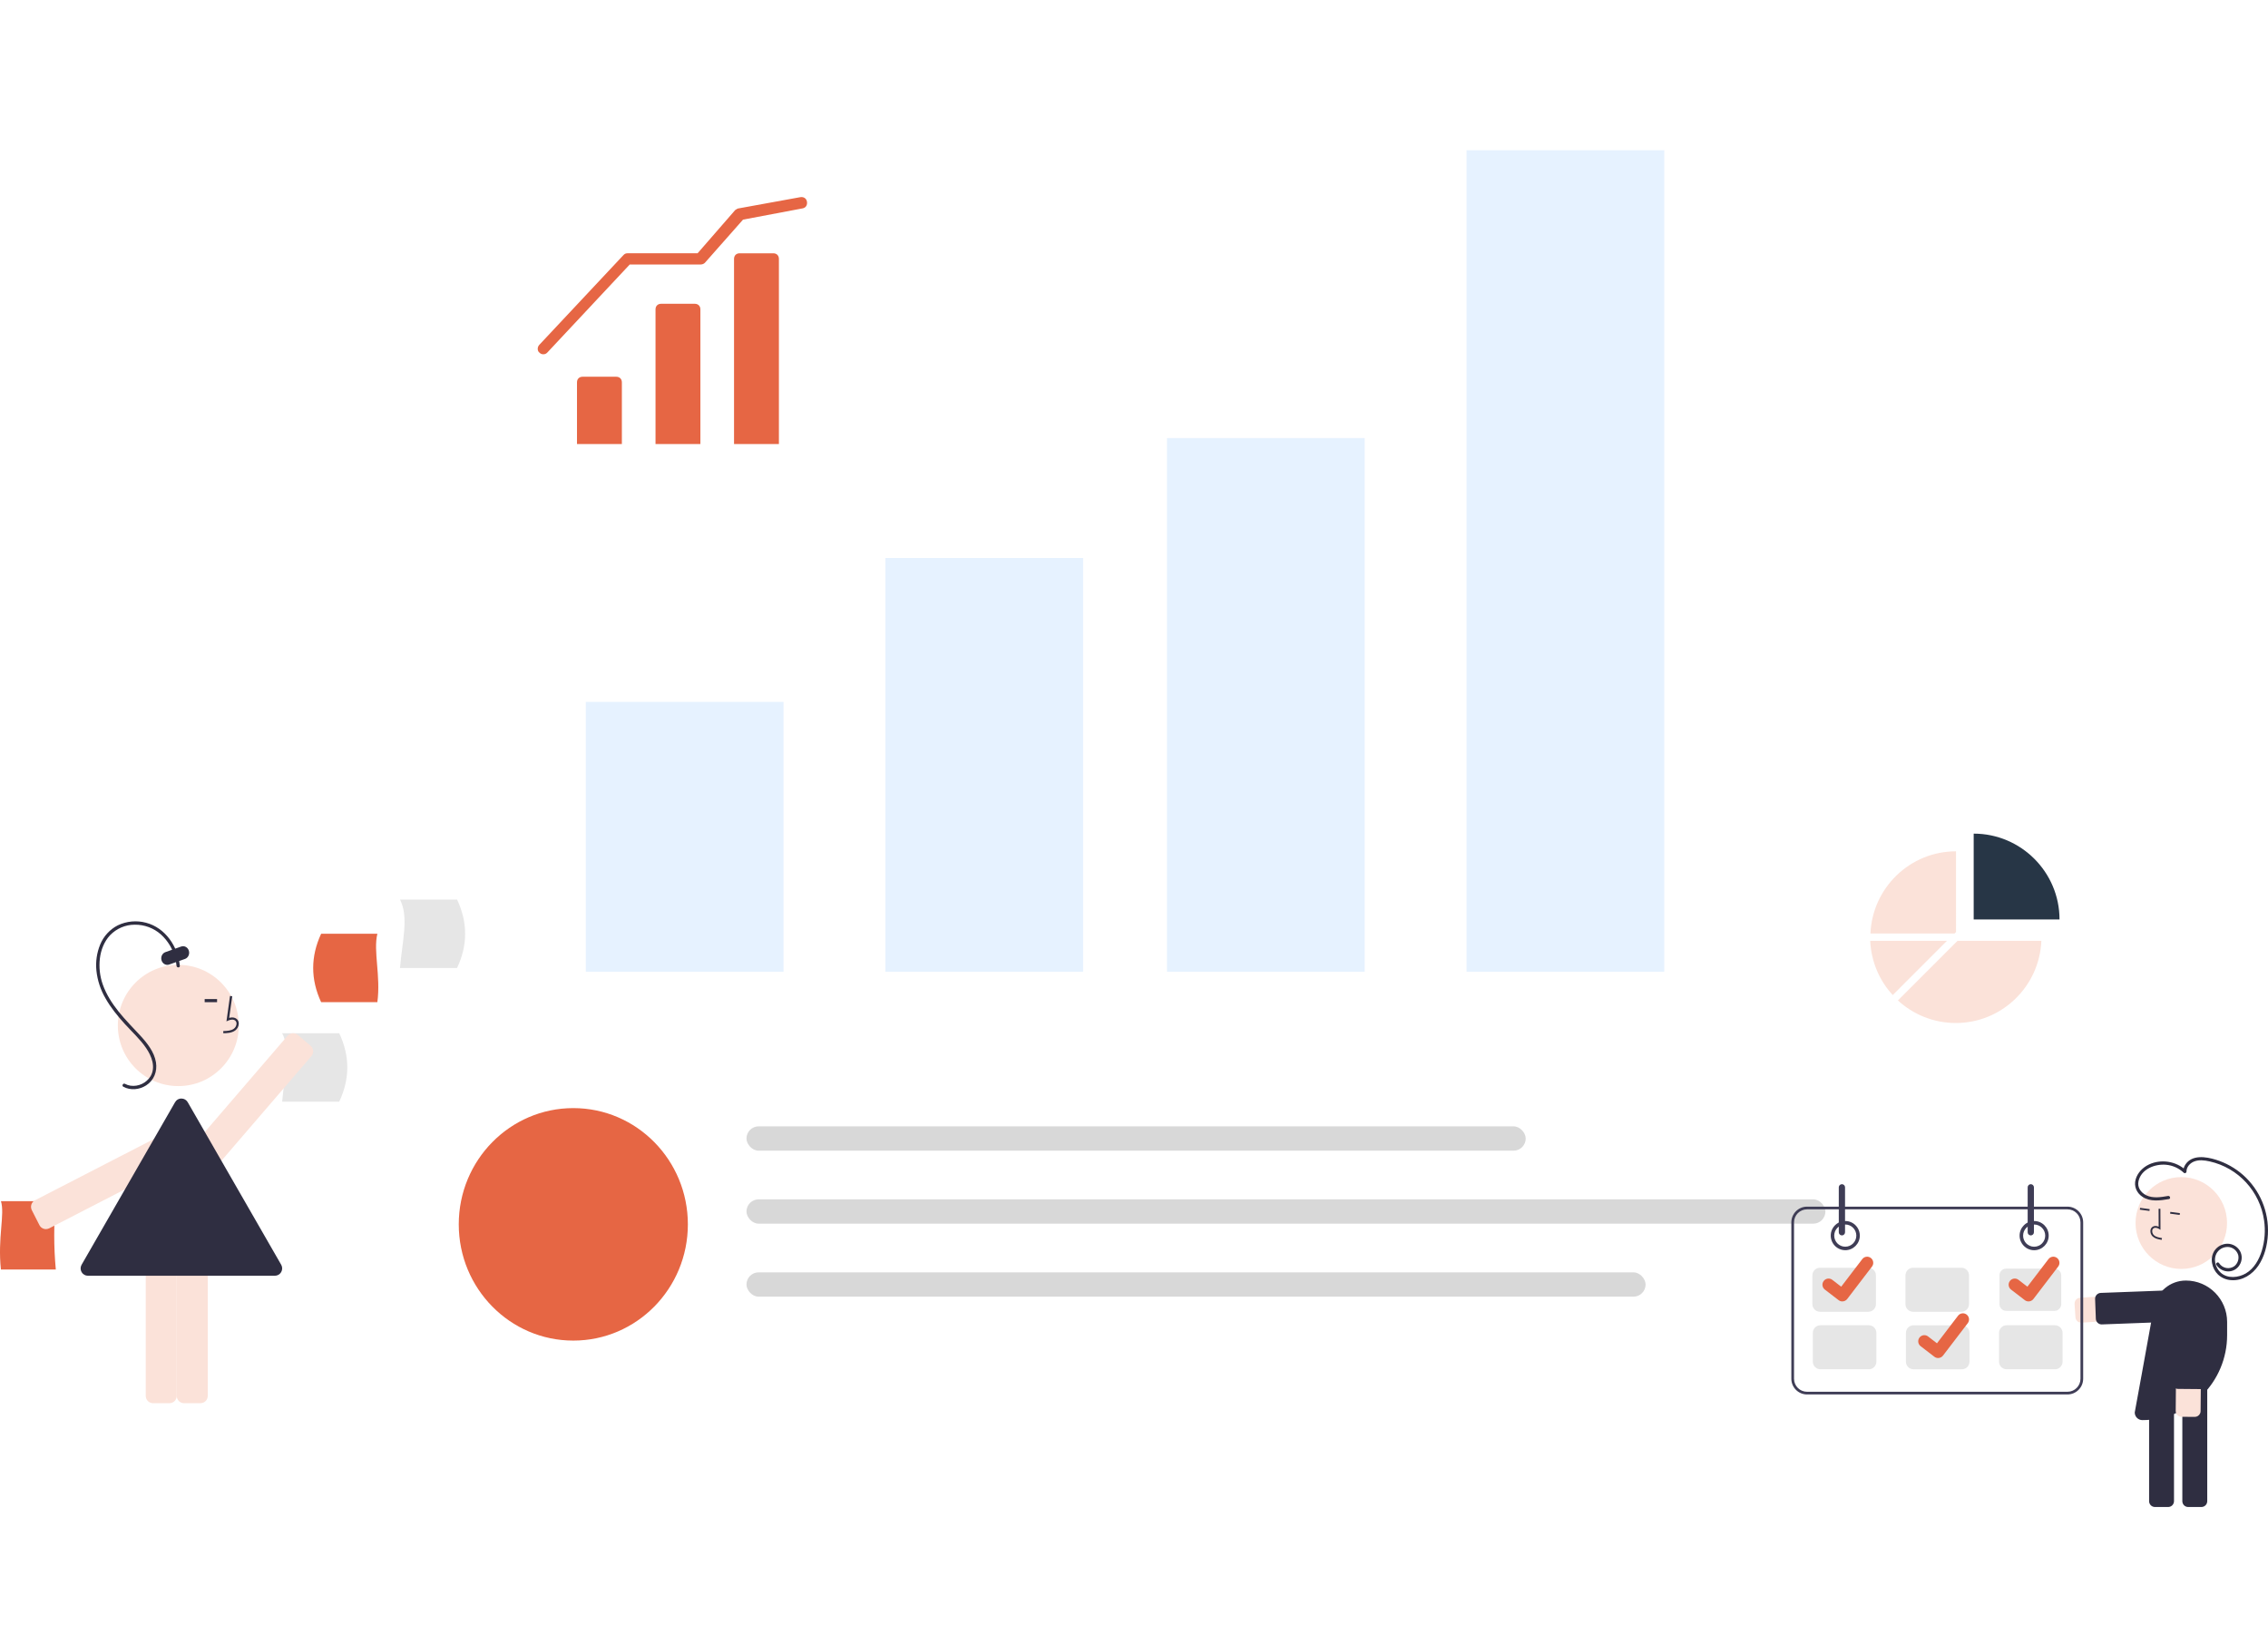 <svg width="328" height="235" viewBox="0 0 328 235" fill="none" xmlns="http://www.w3.org/2000/svg">
    <g filter="url(#filter0_d_2560_28488)">
        <rect x="41.695" y="40.998" width="242.017" height="173.025" fill="white"/>
    </g>
    <ellipse cx="82.913" cy="177.044" rx="16.567" ry="16.809" fill="#E66644"/>
    <rect x="107.956" y="162.873" width="112.694" height="3.518" rx="1.759" fill="#D8D8D8"/>
    <rect x="107.956" y="183.984" width="130.031" height="3.518" rx="1.759" fill="#D8D8D8"/>
    <rect x="107.956" y="173.428" width="156.037" height="3.518" rx="1.759" fill="#D8D8D8"/>
    <g filter="url(#filter1_d_2560_28488)">
        <rect x="66.346" y="15" width="62.297" height="62.307" fill="white"/>
    </g>
    <path fill-rule="evenodd" clip-rule="evenodd" d="M78.01 50.986C78.172 51.148 78.335 51.229 78.578 51.229C78.822 51.229 78.984 51.148 79.146 50.986L91.07 38.249H101.291C101.534 38.249 101.778 38.168 101.94 38.005L107.456 31.759L116.054 30.136C116.541 30.055 116.784 29.649 116.703 29.162C116.622 28.676 116.216 28.432 115.729 28.513L106.806 30.136C106.644 30.136 106.482 30.298 106.32 30.379L100.885 36.626H90.745C90.502 36.626 90.34 36.707 90.178 36.87L78.01 49.85C77.686 50.175 77.686 50.743 78.01 50.986L78.01 50.986Z" fill="#E66644"/>
    <path fill-rule="evenodd" clip-rule="evenodd" d="M89.935 64.212H83.445V55.288C83.445 54.801 83.77 54.477 84.257 54.477H89.123C89.61 54.477 89.935 54.801 89.935 55.288V64.212Z" fill="#E66644"/>
    <path fill-rule="evenodd" clip-rule="evenodd" d="M112.646 64.211H106.157V37.438C106.157 36.952 106.482 36.627 106.968 36.627H111.835C112.322 36.627 112.646 36.952 112.646 37.438V64.211Z" fill="#E66644"/>
    <path fill-rule="evenodd" clip-rule="evenodd" d="M101.291 64.21H94.802V44.739C94.802 44.252 95.126 43.928 95.613 43.928H100.48C100.967 43.928 101.291 44.252 101.291 44.739V64.21Z" fill="#E66644"/>
    <rect x="128.045" y="80.686" width="28.594" height="59.827" fill="#E6F2FF"/>
    <rect x="212.093" y="21.725" width="28.594" height="118.787" fill="#E6F2FF"/>
    <rect x="84.721" y="101.494" width="28.594" height="39.018" fill="#E6F2FF"/>
    <rect x="168.77" y="63.344" width="28.594" height="77.168" fill="#E6F2FF"/>
    <g filter="url(#filter2_d_2560_28488)">
        <rect x="265.336" y="115.41" width="37.647" height="37.653" fill="white"/>
    </g>
    <path fill-rule="evenodd" clip-rule="evenodd" d="M285.437 120.545V132.96H297.849C297.849 126.115 292.28 120.545 285.437 120.545Z" fill="#273646"/>
    <path fill-rule="evenodd" clip-rule="evenodd" d="M282.67 134.984L282.883 134.771L282.882 123.102C276.215 123.102 270.788 128.386 270.506 134.985L282.67 134.984Z" fill="#FBE2D9"/>
    <path fill-rule="evenodd" clip-rule="evenodd" d="M283.096 136.046L274.478 144.665C276.676 146.686 279.62 147.928 282.848 147.928C289.515 147.928 294.942 142.643 295.224 136.045L283.096 136.046Z" fill="#FBE2D9"/>
    <path fill-rule="evenodd" clip-rule="evenodd" d="M270.47 136.047C270.611 139.062 271.818 141.829 273.732 143.887L281.57 136.047H270.47Z" fill="#FBE2D9"/>
    <path d="M8.072 183.578H0.133C-0.363 178.993 0.732 175.576 0.133 173.688H8.072C7.767 176.977 7.767 180.289 8.072 183.578Z" fill="#E66644"/>
    <path d="M66.102 139.97H57.85C58.159 136.167 59.157 132.616 57.85 130.08H66.102C67.656 133.377 67.656 136.673 66.102 139.97Z" fill="#E6E6E6"/>
    <path d="M49.062 159.3H40.81C41.119 155.497 42.117 151.946 40.81 149.41H49.062C50.615 152.707 50.615 156.004 49.062 159.3Z" fill="#E6E6E6"/>
    <path d="M46.442 144.916H54.575C55.084 141.112 53.961 137.561 54.575 135.025H46.442C44.911 138.322 44.911 141.619 46.442 144.916Z" fill="#E66644"/>
    <ellipse cx="25.787" cy="148.286" rx="8.745" ry="8.766" fill="#FBE2D9"/>
    <path d="M24.513 202.905H22.128C21.549 202.904 21.079 202.433 21.078 201.852V181.93C21.079 181.349 21.549 180.878 22.128 180.877H24.513C25.092 180.878 25.562 181.349 25.563 181.93V201.852C25.562 202.433 25.092 202.904 24.513 202.905Z" fill="#FBE2D9"/>
    <path d="M28.996 202.905H26.612C26.032 202.904 25.562 202.433 25.561 201.852V181.93C25.562 181.349 26.032 180.878 26.612 180.877H28.996C29.576 180.878 30.045 181.349 30.046 181.93V201.852C30.045 202.433 29.576 202.904 28.996 202.905Z" fill="#FBE2D9"/>
    <path d="M6.643 177.733C6.532 177.733 6.422 177.715 6.317 177.681C6.049 177.594 5.826 177.404 5.699 177.151L4.602 174.995C4.474 174.744 4.45 174.451 4.537 174.182C4.623 173.913 4.812 173.689 5.063 173.56L22.922 164.363C23.173 164.234 23.464 164.211 23.731 164.298C23.999 164.385 24.221 164.575 24.349 164.827L25.446 166.983C25.713 167.507 25.506 168.15 24.985 168.418L7.125 177.615C6.976 177.692 6.811 177.732 6.643 177.733Z" fill="#FBE2D9"/>
    <path d="M31.148 168.291C30.895 168.292 30.651 168.202 30.459 168.037L28.624 166.477C28.178 166.097 28.126 165.431 28.507 164.987L41.586 149.78C41.968 149.337 42.639 149.285 43.086 149.664H43.086L44.921 151.224C45.135 151.406 45.268 151.665 45.29 151.945C45.312 152.225 45.221 152.501 45.038 152.714L31.958 167.921C31.775 168.135 31.514 168.267 31.233 168.288C31.204 168.29 31.176 168.291 31.148 168.291Z" fill="#FBE2D9"/>
    <path d="M26.009 139.658C25.73 136.848 23.905 134.16 21.118 133.429C19.758 133.063 18.314 133.196 17.041 133.803C15.889 134.391 14.983 135.377 14.488 136.583C13.999 137.776 13.812 139.073 13.943 140.357C14.092 141.761 14.535 143.116 15.242 144.333C15.998 145.681 16.981 146.887 18.013 148.026C19.064 149.188 20.254 150.256 21.139 151.56C21.923 152.717 22.554 154.287 21.781 155.618C21.162 156.615 20.024 157.153 18.871 156.993C18.594 156.951 18.326 156.861 18.079 156.727C17.807 156.58 17.564 156.999 17.837 157.147C18.872 157.706 20.16 157.579 21.138 156.95C22.265 156.225 22.769 154.946 22.557 153.624C22.317 152.116 21.277 150.821 20.279 149.736C19.237 148.602 18.145 147.52 17.18 146.315C16.226 145.125 15.375 143.812 14.864 142.362C14.436 141.15 14.293 139.853 14.447 138.575C14.599 137.355 15.068 136.146 15.909 135.243C16.849 134.263 18.142 133.711 19.491 133.714C20.878 133.696 22.222 134.196 23.267 135.118C24.297 136.05 25.023 137.276 25.351 138.634C25.435 138.971 25.495 139.313 25.529 139.658C25.56 139.966 26.04 139.97 26.009 139.658L26.009 139.658Z" fill="#2F2E41"/>
    <path d="M24.198 139.522C23.766 139.521 23.399 139.184 23.331 138.726C23.262 138.268 23.513 137.825 23.923 137.68L26.2 136.872C26.661 136.709 27.159 136.977 27.311 137.473C27.463 137.968 27.213 138.502 26.752 138.666L24.474 139.473C24.385 139.505 24.292 139.521 24.198 139.522Z" fill="#2F2E41"/>
    <path d="M39.753 184.476H12.716C12.339 184.477 11.989 184.276 11.8 183.947C11.611 183.619 11.612 183.214 11.802 182.886L25.32 159.381C25.367 159.3 25.424 159.225 25.49 159.159L25.493 159.156L25.494 159.155C25.642 159.007 25.831 158.908 26.036 158.87C26.05 158.867 26.064 158.865 26.078 158.863C26.13 158.855 26.182 158.852 26.235 158.852C26.613 158.849 26.962 159.052 27.149 159.381L40.667 182.886C40.856 183.214 40.856 183.618 40.667 183.946C40.479 184.274 40.13 184.476 39.753 184.476Z" fill="#2F2E41"/>
    <path d="M32.298 149.412L32.289 149.095C32.891 149.079 33.422 149.042 33.821 148.757C34.049 148.584 34.19 148.322 34.206 148.039C34.22 147.866 34.151 147.697 34.019 147.58C33.755 147.361 33.329 147.432 33.018 147.572L32.75 147.692L33.264 144.018L33.584 144.061L33.148 147.186C33.57 147.065 33.961 147.117 34.228 147.338C34.437 147.517 34.548 147.78 34.529 148.05C34.51 148.43 34.321 148.782 34.011 149.013C33.499 149.379 32.833 149.397 32.298 149.412Z" fill="#2F2E41"/>
    <rect x="29.599" y="144.467" width="1.794" height="0.45" fill="#2F2E41"/>
    <path d="M300.993 191.264C300.549 191.264 300.181 190.918 300.152 190.473L300.027 188.556C299.997 188.089 300.349 187.686 300.814 187.656L315.783 186.672C316.774 186.607 317.631 187.362 317.696 188.357C317.761 189.353 317.01 190.213 316.018 190.279L301.049 191.262C301.03 191.264 301.011 191.264 300.993 191.264Z" fill="#FBE2D9"/>
    <path d="M303.945 191.515C303.492 191.514 303.12 191.154 303.102 190.7L302.996 187.836C302.987 187.611 303.068 187.393 303.22 187.228C303.372 187.064 303.583 186.967 303.807 186.958L316.116 186.497C316.582 186.479 316.973 186.844 316.99 187.311L317.097 190.175C317.106 190.399 317.025 190.618 316.873 190.782C316.72 190.947 316.509 191.044 316.286 191.052L303.977 191.514C303.966 191.515 303.955 191.515 303.945 191.515Z" fill="#2F2E41"/>
    <path d="M318.369 217.917H316.455C315.989 217.916 315.612 217.537 315.611 217.07V201.053C315.612 200.586 315.989 200.208 316.455 200.207H318.369C318.835 200.208 319.212 200.586 319.213 201.053V217.07C319.212 217.537 318.835 217.916 318.369 217.917Z" fill="#2F2E41"/>
    <path d="M313.563 217.917H311.648C311.182 217.916 310.805 217.537 310.805 217.07V201.053C310.805 200.586 311.182 200.208 311.648 200.207H313.563C314.028 200.208 314.405 200.586 314.406 201.053V217.07C314.405 217.537 314.028 217.916 313.563 217.917Z" fill="#2F2E41"/>
    <ellipse cx="315.461" cy="176.851" rx="6.616" ry="6.64" fill="#FBE2D9"/>
    <path d="M311.88 179.117C311.667 179.047 311.472 178.932 311.307 178.78C311.086 178.559 310.973 178.253 310.999 177.941C311.013 177.719 311.129 177.516 311.314 177.393C311.551 177.241 311.867 177.24 312.189 177.383L312.177 174.79L312.437 174.789L312.451 177.837L312.251 177.71C312.019 177.564 311.688 177.461 311.454 177.612C311.337 177.693 311.264 177.824 311.257 177.966C311.239 178.198 311.323 178.426 311.486 178.591C311.773 178.866 312.191 178.952 312.667 179.029L312.626 179.286C312.373 179.252 312.123 179.196 311.88 179.117Z" fill="#2F2E41"/>
    <path d="M309.47 174.92L309.504 174.661L310.889 174.845L310.855 175.103L309.47 174.92Z" fill="#2F2E41"/>
    <path d="M313.842 175.498L313.876 175.24L315.261 175.423L315.227 175.681L313.842 175.498Z" fill="#2F2E41"/>
    <path d="M309.829 205.351H309.829C309.221 205.351 308.727 204.856 308.727 204.245C308.727 204.245 310.485 194.672 311.489 189.061C311.892 186.809 313.844 185.17 316.124 185.17H316.124C319.418 185.17 322.089 187.85 322.089 191.157V193.047C322.089 199.843 316.6 205.351 309.829 205.351Z" fill="#2F2E41"/>
    <path d="M318.177 204.392C318.039 204.695 317.735 204.889 317.403 204.886L315.488 204.87C315.265 204.868 315.051 204.777 314.894 204.616C314.737 204.456 314.65 204.24 314.652 204.016L314.782 188.96C314.788 188.315 315.136 187.721 315.696 187.402C316.256 187.084 316.943 187.09 317.497 187.418C318.051 187.746 318.389 188.346 318.383 188.992L318.253 204.047C318.253 204.166 318.227 204.284 318.177 204.392Z" fill="#FBE2D9"/>
    <path d="M319.022 200.373C318.883 200.676 318.58 200.87 318.248 200.867L314.977 200.838C314.512 200.834 314.138 200.452 314.142 199.985L314.248 187.622C314.25 187.398 314.341 187.183 314.501 187.026C314.66 186.869 314.875 186.781 315.099 186.783L318.369 186.812C318.593 186.814 318.807 186.905 318.963 187.065C319.12 187.225 319.207 187.441 319.205 187.665L319.098 200.028C319.097 200.147 319.071 200.264 319.022 200.373Z" fill="#2F2E41"/>
    <path d="M313.551 172.938C312.52 173.114 311.369 173.314 310.386 172.835C309.613 172.457 309.081 171.703 309.27 170.816C309.645 169.052 311.657 168.272 313.274 168.43C314.225 168.519 315.119 168.924 315.815 169.58C315.882 169.644 315.981 169.662 316.067 169.627C316.153 169.591 316.21 169.508 316.212 169.415C316.205 168.764 316.69 168.221 317.265 167.975C317.985 167.668 318.821 167.778 319.561 167.942C323.706 168.87 326.844 172.279 327.437 176.5C327.643 177.951 327.532 179.429 327.113 180.833C326.721 182.127 325.996 183.428 324.802 184.132C323.727 184.766 322.163 184.93 321.171 184.039C320.376 183.327 320.018 181.994 320.67 181.071C321.061 180.526 321.719 180.241 322.383 180.328C323.012 180.428 323.526 180.886 323.698 181.502C323.824 182.092 323.61 182.703 323.143 183.084C322.797 183.333 322.364 183.429 321.946 183.349C321.528 183.269 321.161 183.02 320.931 182.66C320.773 182.405 320.37 182.64 320.529 182.896C320.9 183.478 321.535 183.835 322.223 183.85C322.911 183.862 323.552 183.502 323.9 182.907C324.274 182.3 324.297 181.539 323.959 180.911C323.591 180.271 322.919 179.868 322.184 179.844C321.421 179.838 320.705 180.209 320.268 180.836C319.92 181.37 319.792 182.019 319.91 182.646C320.015 183.284 320.322 183.871 320.787 184.319C321.325 184.808 322.017 185.09 322.742 185.117C324.32 185.207 325.728 184.295 326.598 183.027C327.501 181.712 327.904 180.061 327.986 178.483C328.154 175.224 326.832 172.066 324.396 169.905C323.253 168.9 321.912 168.148 320.46 167.697C319.022 167.255 317.016 166.933 316.045 168.407C315.848 168.706 315.744 169.056 315.747 169.415L316.144 169.25C314.74 167.903 312.532 167.563 310.779 168.39C309.898 168.806 309.135 169.579 308.861 170.533C308.577 171.522 308.988 172.493 309.83 173.054C310.976 173.817 312.398 173.606 313.675 173.388C313.969 173.338 313.844 172.888 313.551 172.938L313.551 172.938Z" fill="#2F2E41"/>
    <path fill-rule="evenodd" clip-rule="evenodd" d="M261.331 201.641H299.004C300.254 201.639 301.268 200.622 301.269 199.367V176.758C301.268 175.503 300.254 174.486 299.004 174.484H261.331C260.08 174.486 259.067 175.503 259.065 176.758V199.367C259.067 200.622 260.08 201.639 261.331 201.641ZM259.454 176.759C259.455 175.719 260.295 174.876 261.331 174.875H299.004C300.04 174.876 300.88 175.719 300.881 176.759V199.368C300.88 200.408 300.04 201.25 299.004 201.252H261.331C260.295 201.25 259.455 200.408 259.454 199.368V176.759Z" fill="#3F3D56"/>
    <path fill-rule="evenodd" clip-rule="evenodd" d="M264.922 179.48C265.248 180.269 266.015 180.783 266.865 180.783C268.027 180.782 268.968 179.838 268.969 178.672C268.969 177.818 268.457 177.048 267.671 176.721C266.884 176.395 265.98 176.575 265.378 177.179C264.776 177.783 264.596 178.691 264.922 179.48ZM265.267 178.671C265.267 177.785 265.982 177.066 266.865 177.066C267.748 177.067 268.463 177.785 268.464 178.671C268.464 179.557 267.748 180.276 266.865 180.276C265.982 180.276 265.267 179.557 265.267 178.671Z" fill="#3F3D56"/>
    <path fill-rule="evenodd" clip-rule="evenodd" d="M292.077 178.674C292.077 179.84 293.019 180.785 294.181 180.785C295.342 180.784 296.283 179.839 296.285 178.674C296.285 177.508 295.343 176.562 294.181 176.562C293.019 176.562 292.077 177.508 292.077 178.674ZM292.583 178.675C292.583 177.789 293.299 177.07 294.182 177.07C295.064 177.071 295.78 177.789 295.781 178.675C295.781 179.561 295.065 180.28 294.182 180.28C293.299 180.28 292.583 179.561 292.583 178.675Z" fill="#3F3D56"/>
    <path d="M270.199 189.685H263.208C262.6 189.684 262.108 189.19 262.107 188.581V184.423C262.108 183.813 262.6 183.319 263.208 183.318H270.199C270.806 183.319 271.298 183.813 271.299 184.423V188.581C271.298 189.19 270.806 189.684 270.199 189.685Z" fill="#E6E6E6"/>
    <path d="M283.663 189.685H276.672C276.064 189.684 275.572 189.19 275.571 188.581V184.423C275.572 183.813 276.064 183.319 276.672 183.318H283.663C284.27 183.319 284.762 183.813 284.763 184.423V188.581C284.762 189.19 284.27 189.684 283.663 189.685Z" fill="#E6E6E6"/>
    <path d="M290.136 183.447C289.6 183.448 289.166 183.884 289.165 184.422V188.58C289.166 189.118 289.6 189.554 290.136 189.554H297.127C297.663 189.554 298.097 189.118 298.098 188.58V184.422C298.097 183.884 297.663 183.448 297.127 183.447L290.136 183.447Z" fill="#E6E6E6"/>
    <path d="M270.264 198.002H263.273C262.666 198.001 262.174 197.507 262.173 196.897V192.739C262.174 192.13 262.666 191.635 263.273 191.635H270.264C270.872 191.635 271.364 192.13 271.365 192.739V196.897C271.364 197.507 270.872 198.001 270.264 198.002Z" fill="#E6E6E6"/>
    <path d="M283.728 198.003H276.737C276.13 198.003 275.637 197.509 275.637 196.899V192.741C275.637 192.131 276.13 191.637 276.737 191.637H283.728C284.335 191.637 284.828 192.131 284.828 192.741V196.899C284.828 197.509 284.335 198.003 283.728 198.003Z" fill="#E6E6E6"/>
    <path d="M297.191 198.002H290.2C289.593 198.001 289.1 197.507 289.1 196.897V192.739C289.1 192.13 289.593 191.635 290.2 191.635H297.191C297.798 191.635 298.291 192.13 298.291 192.739V196.897C298.291 197.507 297.798 198.001 297.191 198.002Z" fill="#E6E6E6"/>
    <path d="M266.379 178.643C266.129 178.642 265.926 178.439 265.926 178.188V171.691C265.926 171.44 266.129 171.236 266.379 171.236C266.629 171.236 266.832 171.44 266.832 171.691V178.188C266.832 178.439 266.629 178.642 266.379 178.643Z" fill="#3F3D56"/>
    <path d="M293.696 178.643C293.446 178.642 293.243 178.439 293.243 178.188V171.691C293.243 171.44 293.446 171.236 293.696 171.236C293.947 171.236 294.149 171.44 294.149 171.691V178.188C294.149 178.439 293.946 178.642 293.696 178.643Z" fill="#3F3D56"/>
    <path d="M266.439 188.188C266.249 188.188 266.063 188.127 265.911 188.012L265.901 188.005L263.91 186.476C263.522 186.178 263.449 185.62 263.746 185.231C264.043 184.842 264.599 184.768 264.987 185.066L266.276 186.059L269.324 182.068C269.467 181.881 269.678 181.759 269.91 181.728C270.143 181.698 270.378 181.761 270.564 181.904L270.565 181.904L270.546 181.93L270.565 181.904C270.952 182.203 271.025 182.76 270.729 183.149L267.144 187.841C266.976 188.06 266.716 188.188 266.44 188.187L266.439 188.188Z" fill="#E66644"/>
    <path d="M280.291 196.374C280.1 196.374 279.915 196.312 279.762 196.197L279.753 196.19L277.762 194.661C277.374 194.363 277.3 193.806 277.598 193.416C277.895 193.027 278.45 192.953 278.838 193.252L280.128 194.244L283.176 190.254C283.318 190.067 283.529 189.945 283.762 189.914C283.994 189.883 284.23 189.946 284.416 190.089L284.416 190.09L284.397 190.116L284.417 190.09C284.804 190.388 284.877 190.945 284.58 191.335L280.995 196.026C280.827 196.245 280.567 196.373 280.292 196.373L280.291 196.374Z" fill="#E66644"/>
    <path d="M293.367 188.188C293.176 188.188 292.991 188.127 292.838 188.012L292.829 188.005L290.838 186.476C290.45 186.178 290.377 185.62 290.674 185.231C290.971 184.842 291.527 184.768 291.914 185.066L293.204 186.059L296.252 182.068C296.395 181.881 296.605 181.759 296.838 181.728C297.071 181.698 297.306 181.761 297.492 181.904L297.492 181.904L297.473 181.93L297.493 181.904C297.88 182.203 297.953 182.76 297.656 183.149L294.072 187.841C293.904 188.06 293.643 188.188 293.368 188.187L293.367 188.188Z" fill="#E66644"/>
    <defs>
        <filter id="filter0_d_2560_28488" x="21.695" y="20.998" width="282.017" height="213.025" filterUnits="userSpaceOnUse" color-interpolation-filters="sRGB">
            <feFlood flood-opacity="0" result="BackgroundImageFix"/>
            <feColorMatrix in="SourceAlpha" type="matrix" values="0 0 0 0 0 0 0 0 0 0 0 0 0 0 0 0 0 0 127 0" result="hardAlpha"/>
            <feOffset/>
            <feGaussianBlur stdDeviation="10"/>
            <feColorMatrix type="matrix" values="0 0 0 0 0 0 0 0 0 0 0 0 0 0 0 0 0 0 0.103 0"/>
            <feBlend mode="normal" in2="BackgroundImageFix" result="effect1_dropShadow_2560_28488"/>
            <feBlend mode="normal" in="SourceGraphic" in2="effect1_dropShadow_2560_28488" result="shape"/>
        </filter>
        <filter id="filter1_d_2560_28488" x="51.346" y="0" width="92.297" height="92.307" filterUnits="userSpaceOnUse" color-interpolation-filters="sRGB">
            <feFlood flood-opacity="0" result="BackgroundImageFix"/>
            <feColorMatrix in="SourceAlpha" type="matrix" values="0 0 0 0 0 0 0 0 0 0 0 0 0 0 0 0 0 0 127 0" result="hardAlpha"/>
            <feOffset/>
            <feGaussianBlur stdDeviation="7.5"/>
            <feColorMatrix type="matrix" values="0 0 0 0 0 0 0 0 0 0 0 0 0 0 0 0 0 0 0.148 0"/>
            <feBlend mode="normal" in2="BackgroundImageFix" result="effect1_dropShadow_2560_28488"/>
            <feBlend mode="normal" in="SourceGraphic" in2="effect1_dropShadow_2560_28488" result="shape"/>
        </filter>
        <filter id="filter2_d_2560_28488" x="255.336" y="105.41" width="57.648" height="57.653" filterUnits="userSpaceOnUse" color-interpolation-filters="sRGB">
            <feFlood flood-opacity="0" result="BackgroundImageFix"/>
            <feColorMatrix in="SourceAlpha" type="matrix" values="0 0 0 0 0 0 0 0 0 0 0 0 0 0 0 0 0 0 127 0" result="hardAlpha"/>
            <feOffset/>
            <feGaussianBlur stdDeviation="5"/>
            <feColorMatrix type="matrix" values="0 0 0 0 0 0 0 0 0 0 0 0 0 0 0 0 0 0 0.148 0"/>
            <feBlend mode="normal" in2="BackgroundImageFix" result="effect1_dropShadow_2560_28488"/>
            <feBlend mode="normal" in="SourceGraphic" in2="effect1_dropShadow_2560_28488" result="shape"/>
        </filter>
    </defs>
</svg>
